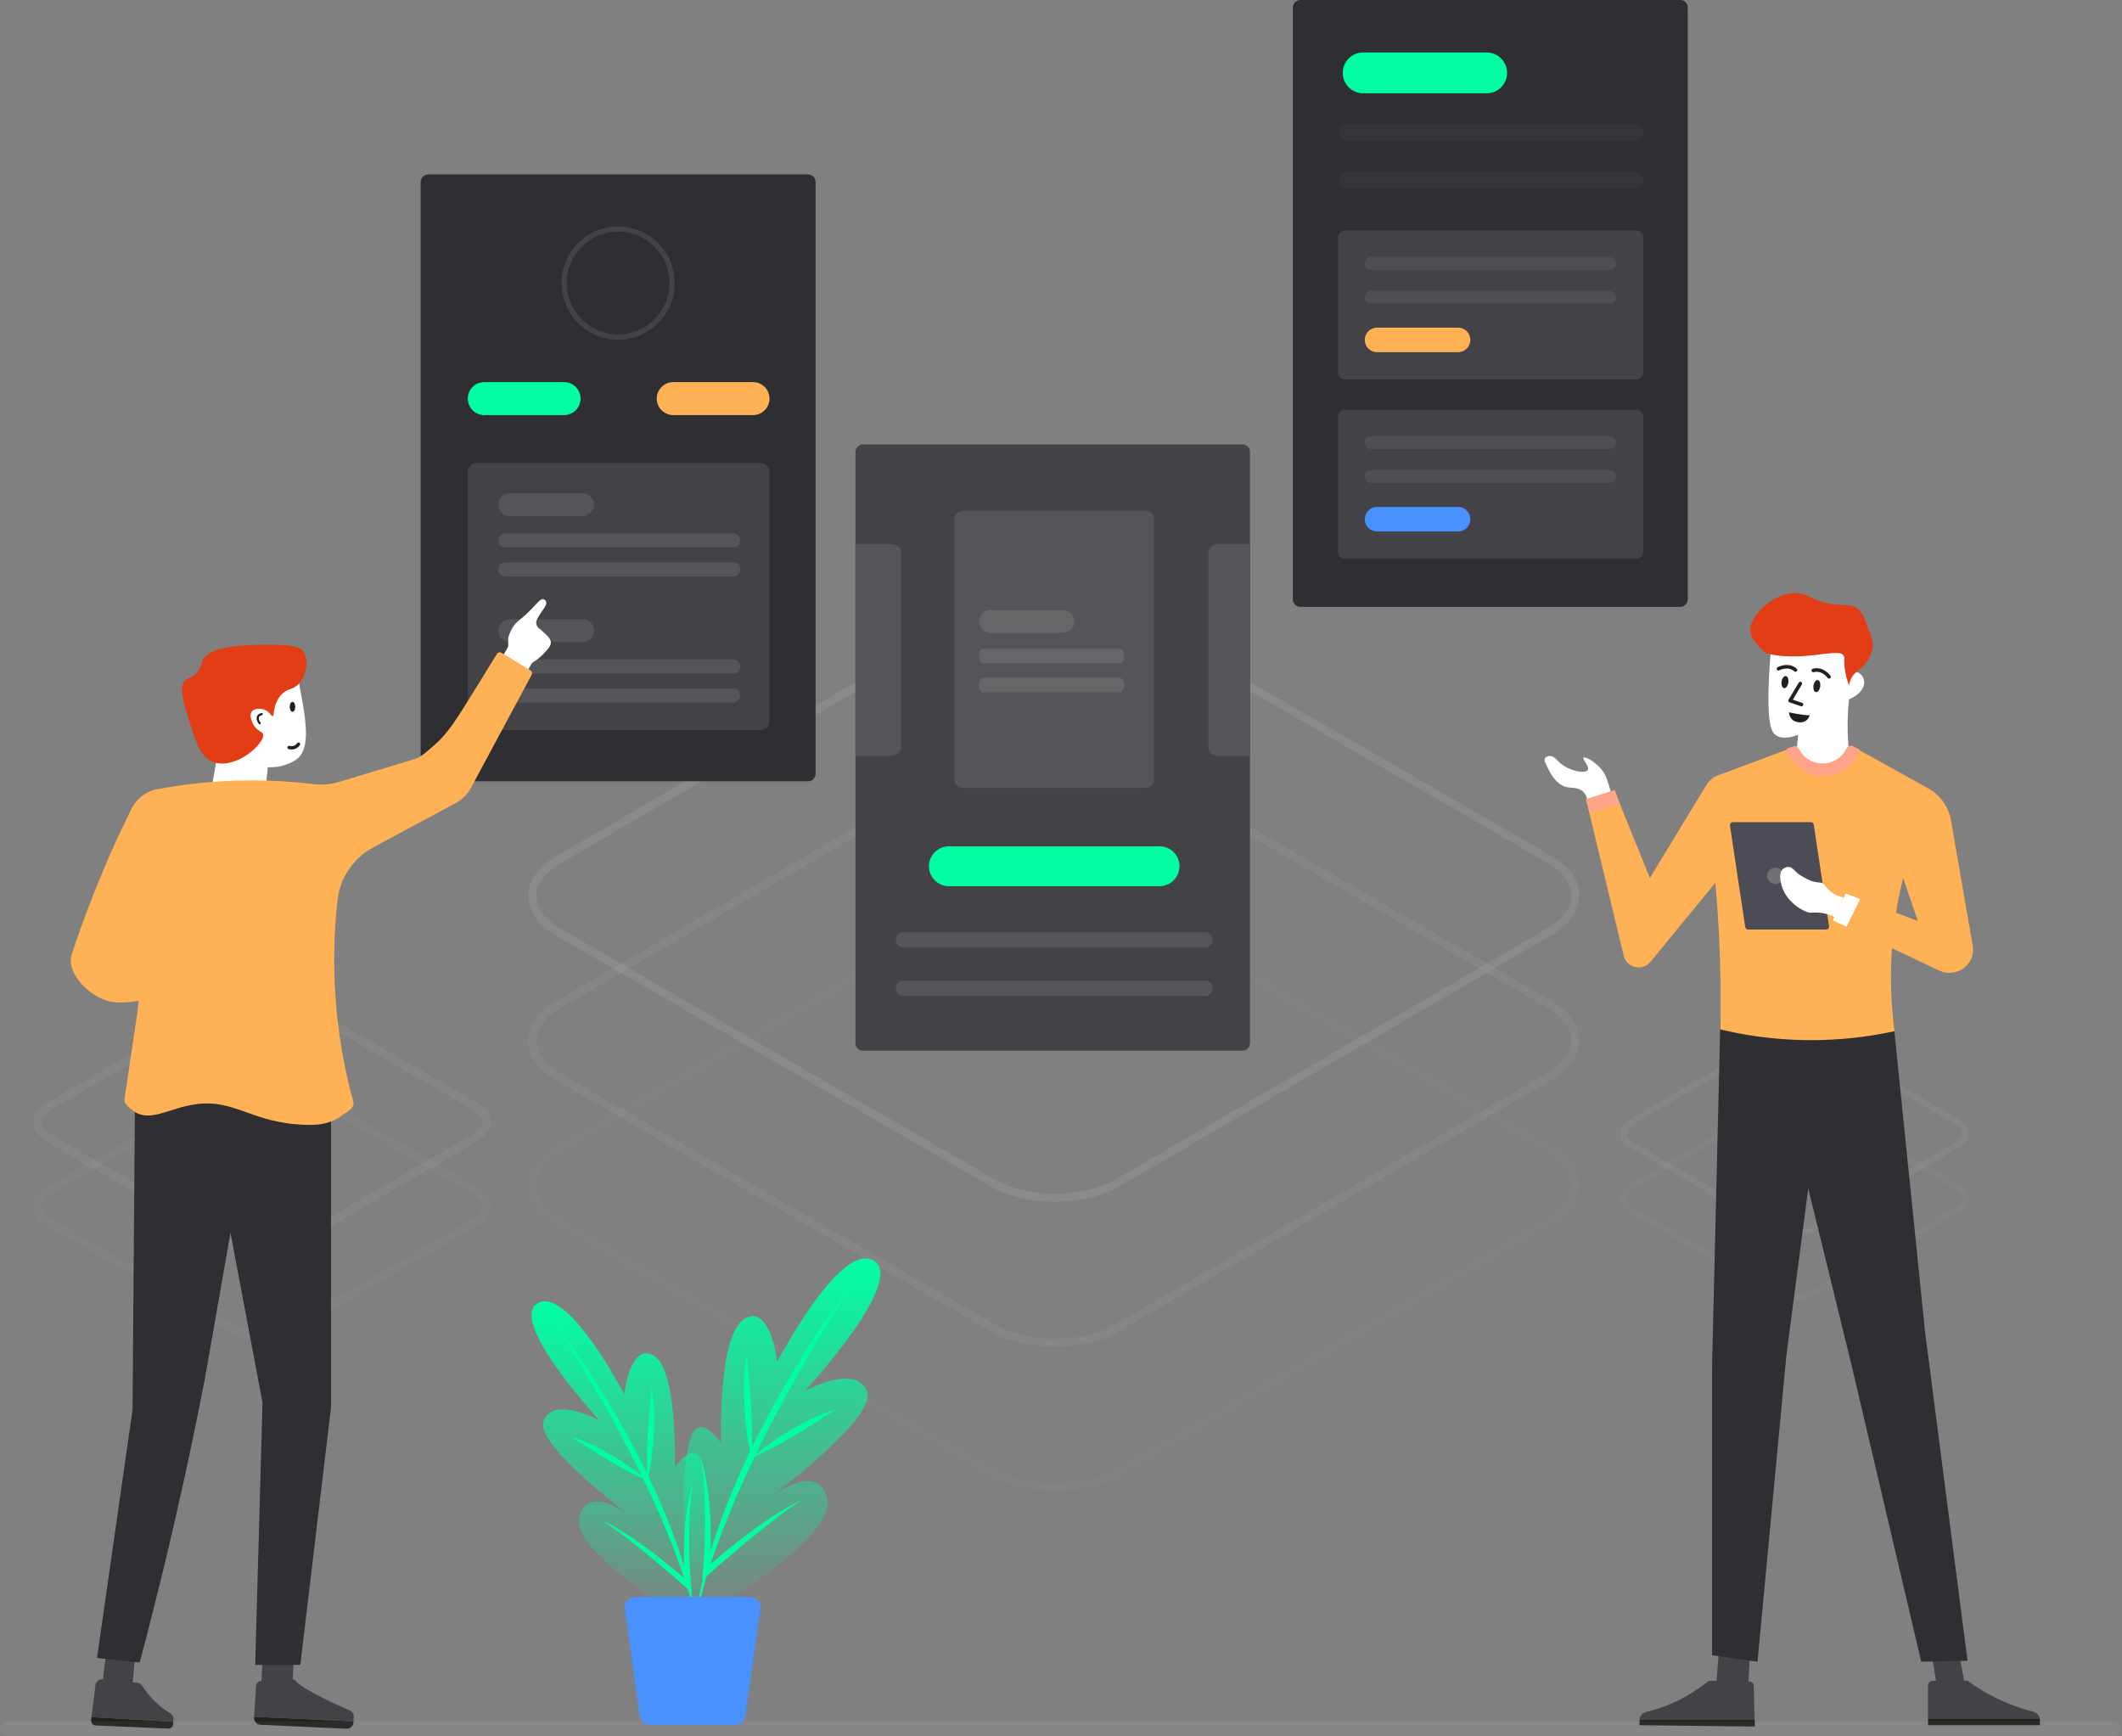 <?xml version="1.0" encoding="UTF-8"?>
<svg xmlns="http://www.w3.org/2000/svg" width="511" height="418" viewBox="0 0 511 418" fill="none">
  <rect x="0" y="0" width="511" height="418" fill="#808080" stroke="none"/>
  <path opacity="0.08" d="M254.063 289.36C248.44 289.36 242.793 288.127 238.502 285.637L133.945 225.27C129.605 222.754 127.213 219.376 127.213 215.726C127.213 212.077 129.605 208.698 133.945 206.183L237.935 145.717C246.517 140.761 260.474 140.761 269.031 145.717L373.588 206.084C377.928 208.6 380.32 211.978 380.32 215.628C380.32 219.277 377.928 222.656 373.588 225.171L269.598 285.637C265.332 288.127 259.71 289.36 254.063 289.36ZM253.52 143.942C248.243 143.942 242.966 145.101 238.946 147.419L134.956 207.885C131.232 210.03 129.21 212.817 129.21 215.751C129.21 218.686 131.257 221.472 134.956 223.593L239.513 283.96C247.552 288.596 260.622 288.596 268.661 283.96L372.651 223.494C376.375 221.349 378.397 218.562 378.397 215.628C378.397 212.693 376.35 209.907 372.651 207.761L268.094 147.394C264.074 145.101 258.797 143.942 253.52 143.942Z" fill="white"></path>
  <path opacity="0.05" d="M254.063 324.23C248.44 324.23 242.793 322.997 238.502 320.506L133.945 260.139C129.605 257.624 127.213 254.245 127.213 250.596C127.213 246.946 129.605 243.568 133.945 241.052L237.935 180.587C246.517 175.63 260.474 175.63 269.031 180.587L373.588 240.954C377.928 243.469 380.32 246.847 380.32 250.497C380.32 254.147 377.928 257.525 373.588 260.04L269.598 320.506C265.332 322.997 259.71 324.23 254.063 324.23ZM253.52 178.811C248.243 178.811 242.966 179.97 238.946 182.288L134.956 242.754C131.232 244.899 129.21 247.686 129.21 250.62C129.21 253.555 131.257 256.341 134.956 258.487L239.513 318.854C247.552 323.49 260.622 323.49 268.661 318.854L372.651 258.363C376.375 256.218 378.397 253.431 378.397 250.497C378.397 247.562 376.35 244.776 372.651 242.655L268.094 182.288C264.074 179.97 258.797 178.811 253.52 178.811Z" fill="white"></path>
  <path opacity="0.02" d="M254.063 359.097C248.44 359.097 242.793 357.864 238.502 355.399L133.945 295.031C129.605 292.516 127.213 289.138 127.213 285.488C127.213 281.839 129.605 278.46 133.945 275.945L237.935 215.479C246.517 210.523 260.474 210.523 269.031 215.479L373.588 275.846C377.928 278.361 380.32 281.74 380.32 285.39C380.32 289.039 377.928 292.418 373.588 294.933L269.598 355.399C265.332 357.864 259.71 359.097 254.063 359.097ZM253.52 213.679C248.243 213.679 242.966 214.838 238.946 217.156L134.956 277.622C131.232 279.767 129.21 282.554 129.21 285.488C129.21 288.423 131.257 291.209 134.956 293.355L239.513 353.722C247.552 358.358 260.622 358.358 268.661 353.722L372.651 293.231C376.375 291.086 378.397 288.299 378.397 285.365C378.397 282.43 376.35 279.644 372.651 277.523L268.094 217.156C264.074 214.838 258.797 213.679 253.52 213.679Z" fill="white"></path>
  <path opacity="0.03" d="M432.185 313.118C430.272 313.118 428.358 312.686 426.876 311.822L392.621 292.039C391.064 291.138 390.201 289.899 390.201 288.548C390.201 287.197 391.064 285.958 392.621 285.057L426.708 265.236C429.69 263.528 434.343 263.528 437.326 265.236L471.581 285.019C473.138 285.92 474.001 287.159 474.001 288.511C474.001 289.862 473.138 291.101 471.581 292.002L437.494 311.822C436.012 312.686 434.099 313.118 432.185 313.118ZM432.017 265.424C430.366 265.424 428.715 265.78 427.458 266.512L393.372 286.333C392.284 286.953 391.702 287.741 391.702 288.548C391.702 289.355 392.302 290.143 393.372 290.763L427.627 310.546C430.141 311.991 434.249 312.01 436.763 310.546L470.83 290.725C471.919 290.106 472.5 289.318 472.5 288.511C472.5 287.703 471.9 286.934 470.83 286.296L436.575 266.512C435.318 265.78 433.667 265.424 432.017 265.424Z" fill="white"></path>
  <path opacity="0.03" d="M63.188 322.799C60.673 322.799 58.158 322.231 56.21 321.097L11.181 295.106C9.134 293.922 8 292.294 8 290.519C8 288.743 9.134 287.116 11.181 285.932L55.988 259.892C59.909 257.623 66.024 257.647 69.945 259.892L114.974 285.883C117.021 287.067 118.155 288.694 118.155 290.47C118.155 292.245 117.021 293.873 114.974 295.056L70.167 321.097C68.194 322.231 65.679 322.799 63.188 322.799ZM62.942 260.138C60.772 260.138 58.602 260.607 56.95 261.568L12.143 287.609C10.713 288.423 9.948 289.459 9.948 290.519C9.948 291.579 10.737 292.615 12.143 293.429L57.172 319.42C60.476 321.344 65.876 321.344 69.181 319.42L113.988 293.379C115.418 292.566 116.182 291.53 116.182 290.47C116.182 289.409 115.393 288.398 113.988 287.56L68.959 261.568C67.282 260.607 65.112 260.138 62.942 260.138Z" fill="white"></path>
  <g opacity="0.5">
    <path opacity="0.1" d="M432.185 297.474C430.272 297.474 428.358 297.042 426.876 296.179L392.621 276.402C391.064 275.501 390.201 274.263 390.201 272.912C390.201 271.56 391.064 270.322 392.621 269.421L426.708 249.606C429.69 247.88 434.343 247.88 437.326 249.606L471.581 269.384C473.138 270.285 474.001 271.523 474.001 272.874C474.001 274.225 473.138 275.463 471.581 276.364L437.494 296.179C436.012 297.042 434.099 297.474 432.185 297.474ZM432.017 249.775C430.366 249.775 428.715 250.132 427.458 250.863L393.372 270.679C392.284 271.298 391.702 272.086 391.702 272.893C391.702 273.7 392.302 274.469 393.372 275.107L427.627 294.885C430.141 296.348 434.249 296.348 436.763 294.885L470.83 275.088C471.919 274.469 472.5 273.681 472.5 272.874C472.5 272.067 471.9 271.279 470.83 270.66L436.575 250.882C435.318 250.15 433.667 249.775 432.017 249.775Z" fill="white"></path>
    <path opacity="0.1" d="M63.188 302.501C60.673 302.501 58.158 301.934 56.21 300.8L11.181 274.808C9.134 273.625 8 271.997 8 270.221C8 268.446 9.134 266.818 11.181 265.635L55.988 239.594C59.909 237.325 66.024 237.325 69.945 239.594L114.974 265.585C117.021 266.769 118.155 268.397 118.155 270.172C118.155 271.948 117.021 273.575 114.974 274.759L70.167 300.8C68.194 301.934 65.679 302.501 63.188 302.501ZM62.942 239.816C60.772 239.816 58.602 240.285 56.95 241.246L12.143 267.287C10.713 268.101 9.948 269.136 9.948 270.197C9.948 271.257 10.737 272.268 12.143 273.107L57.172 299.098C60.476 301.022 65.876 301.022 69.181 299.098L113.988 273.057C115.418 272.244 116.182 271.208 116.182 270.148C116.182 269.087 115.393 268.051 113.988 267.238L68.959 241.246C67.282 240.309 65.112 239.816 62.942 239.816Z" fill="white"></path>
  </g>
  <path d="M196.403 43.844V186.279C196.403 187.294 195.586 188.122 194.571 188.122H103.139C102.123 188.122 101.295 187.294 101.295 186.279V43.844C101.295 42.828 102.123 42 103.139 42H194.571C195.598 42 196.403 42.828 196.403 43.844Z" fill="#2F2F33"></path>
  <path opacity="0.1" d="M148.855 54.531C141.329 54.531 135.238 60.634 135.238 68.16C135.238 75.686 141.329 81.788 148.855 81.788C156.381 81.788 162.484 75.686 162.484 68.16C162.484 60.634 156.381 54.531 148.855 54.531ZM148.855 80.517C142.029 80.517 136.487 74.986 136.487 68.148C136.487 61.322 142.029 55.78 148.855 55.78C155.693 55.78 161.224 61.322 161.224 68.148C161.224 74.986 155.693 80.517 148.855 80.517Z" fill="white"></path>
  <path d="M181.339 99.944H162.122C159.928 99.944 158.154 98.171 158.154 95.977C158.154 93.783 159.928 92.01 162.122 92.01H181.339C183.533 92.01 185.306 93.783 185.306 95.977C185.306 98.171 183.533 99.944 181.339 99.944Z" fill="#FFB156"></path>
  <path d="M135.833 99.944H116.616C114.422 99.944 112.648 98.171 112.648 95.977C112.648 93.783 114.422 92.01 116.616 92.01H135.833C138.027 92.01 139.801 93.783 139.801 95.977C139.801 98.171 138.027 99.944 135.833 99.944Z" fill="#00FFA3"></path>
  <path d="M183.22 175.764H114.727C113.572 175.764 112.639 174.831 112.639 173.675V113.572C112.639 112.417 113.572 111.483 114.727 111.483H183.22C184.375 111.483 185.309 112.417 185.309 113.572V173.675C185.309 174.831 184.375 175.764 183.22 175.764Z" fill="#434347"></path>
  <path opacity="0.1" d="M140.266 154.598H122.763C121.247 154.598 120.01 153.361 120.01 151.845C120.01 150.328 121.247 149.091 122.763 149.091H140.266C141.783 149.091 143.02 150.328 143.02 151.845C143.02 153.361 141.783 154.598 140.266 154.598Z" fill="white"></path>
  <path opacity="0.1" d="M176.543 169.137H121.667C120.745 169.137 119.986 168.39 119.986 167.457C119.986 166.535 120.733 165.776 121.667 165.776H176.543C177.464 165.776 178.223 166.523 178.223 167.457C178.223 168.39 177.476 169.137 176.543 169.137Z" fill="white"></path>
  <path opacity="0.1" d="M176.543 162.136H121.667C120.745 162.136 119.986 161.389 119.986 160.456C119.986 159.534 120.733 158.775 121.667 158.775H176.543C177.464 158.775 178.223 159.522 178.223 160.456C178.223 161.389 177.476 162.136 176.543 162.136Z" fill="white"></path>
  <path opacity="0.1" d="M140.266 124.261H122.763C121.247 124.261 120.01 123.025 120.01 121.508C120.01 119.991 121.247 118.754 122.763 118.754H140.266C141.783 118.754 143.02 119.991 143.02 121.508C143.02 123.025 141.783 124.261 140.266 124.261Z" fill="white"></path>
  <path opacity="0.1" d="M176.543 138.8H121.667C120.745 138.8 119.986 138.053 119.986 137.12C119.986 136.198 120.733 135.439 121.667 135.439H176.543C177.464 135.439 178.223 136.186 178.223 137.12C178.223 138.053 177.476 138.8 176.543 138.8Z" fill="white"></path>
  <path opacity="0.1" d="M176.543 131.799H121.667C120.745 131.799 119.986 131.052 119.986 130.119C119.986 129.197 120.733 128.438 121.667 128.438H176.543C177.464 128.438 178.223 129.185 178.223 130.119C178.223 131.052 177.476 131.799 176.543 131.799Z" fill="white"></path>
  <path d="M406.433 1.844V144.279C406.433 145.294 405.616 146.122 404.601 146.122H313.168C312.153 146.122 311.324 145.294 311.324 144.279V1.844C311.324 0.828 312.153 0 313.168 0H404.601C405.627 0 406.433 0.828 406.433 1.844Z" fill="#2F2F33"></path>
  <path d="M358.008 22.46H328.266C325.547 22.46 323.354 20.255 323.354 17.548C323.354 14.829 325.559 12.636 328.266 12.636H358.008C360.727 12.636 362.921 14.841 362.921 17.548C362.932 20.255 360.727 22.46 358.008 22.46Z" fill="#00FFA3"></path>
  <path opacity="0.03" d="M393.607 45.552H324.321C323.166 45.552 322.232 44.619 322.232 43.464C322.232 42.309 323.166 41.375 324.321 41.375H393.607C394.763 41.375 395.696 42.309 395.696 43.464C395.696 44.619 394.763 45.552 393.607 45.552Z" fill="white"></path>
  <path opacity="0.03" d="M393.607 33.884H324.321C323.166 33.884 322.232 32.951 322.232 31.796C322.232 30.64 323.166 29.707 324.321 29.707H393.607C394.763 29.707 395.696 30.64 395.696 31.796C395.696 32.951 394.763 33.884 393.607 33.884Z" fill="white"></path>
  <path d="M394.097 134.511H323.808C322.932 134.511 322.221 133.799 322.221 132.924V100.253C322.221 99.378 322.932 98.666 323.808 98.666H394.097C394.973 98.666 395.684 99.378 395.684 100.253V132.924C395.696 133.799 394.984 134.511 394.097 134.511Z" fill="#434347"></path>
  <path opacity="0.7" d="M387.61 116.297H330.167C329.327 116.297 328.639 115.609 328.639 114.769C328.639 113.929 329.327 113.24 330.167 113.24H387.61C388.45 113.24 389.139 113.929 389.139 114.769C389.139 115.609 388.45 116.297 387.61 116.297Z" fill="#555559"></path>
  <path opacity="0.7" d="M387.61 108.129H330.167C329.327 108.129 328.639 107.441 328.639 106.601C328.639 105.761 329.327 105.072 330.167 105.072H387.61C388.45 105.072 389.139 105.761 389.139 106.601C389.139 107.441 388.45 108.129 387.61 108.129Z" fill="#555559"></path>
  <path d="M351.124 127.966H331.602C329.969 127.966 328.65 126.647 328.65 125.014C328.65 123.38 329.969 122.062 331.602 122.062H351.124C352.757 122.062 354.076 123.38 354.076 125.014C354.076 126.647 352.745 127.966 351.124 127.966Z" fill="#4991FF"></path>
  <path d="M394.097 91.338H323.808C322.932 91.338 322.221 90.626 322.221 89.751V57.08C322.221 56.205 322.932 55.493 323.808 55.493H394.097C394.973 55.493 395.684 56.205 395.684 57.08V89.751C395.696 90.626 394.984 91.338 394.097 91.338Z" fill="#434347"></path>
  <path opacity="0.7" d="M387.61 73.124H330.167C329.327 73.124 328.639 72.436 328.639 71.596C328.639 70.756 329.327 70.067 330.167 70.067H387.61C388.45 70.067 389.139 70.756 389.139 71.596C389.139 72.436 388.45 73.124 387.61 73.124Z" fill="#555559"></path>
  <path opacity="0.7" d="M387.61 64.957H330.167C329.327 64.957 328.639 64.268 328.639 63.428C328.639 62.588 329.327 61.899 330.167 61.899H387.61C388.45 61.899 389.139 62.588 389.139 63.428C389.139 64.268 388.45 64.957 387.61 64.957Z" fill="#555559"></path>
  <path d="M351.124 84.793H331.602C329.969 84.793 328.65 83.474 328.65 81.841C328.65 80.207 329.969 78.889 331.602 78.889H351.124C352.757 78.889 354.076 80.207 354.076 81.841C354.076 83.474 352.745 84.793 351.124 84.793Z" fill="#FFB156"></path>
  <path d="M301 108.842V251.158C301 252.172 300.184 253 299.17 253H207.841C206.828 253 206 252.172 206 251.158V108.842C206 107.828 206.828 107 207.841 107H299.17C300.196 107 301 107.828 301 108.842Z" fill="#434347"></path>
  <path opacity="0.1" d="M275.98 189.723H231.769C230.719 189.723 229.867 188.872 229.867 187.821V124.929C229.867 123.879 230.719 123.027 231.769 123.027H275.98C277.03 123.027 277.882 123.879 277.882 124.929V187.821C277.882 188.872 277.03 189.723 275.98 189.723Z" fill="white"></path>
  <path opacity="0.1" d="M255.981 152.385H238.478C236.961 152.385 235.725 151.149 235.725 149.632C235.725 148.115 236.961 146.878 238.478 146.878H255.981C257.498 146.878 258.735 148.115 258.735 149.632C258.735 151.149 257.498 152.385 255.981 152.385Z" fill="white"></path>
  <path opacity="0.1" d="M269.696 166.714H236.711C236.157 166.714 235.701 165.936 235.701 164.964C235.701 164.004 236.15 163.214 236.711 163.214H269.696C270.25 163.214 270.706 163.992 270.706 164.964C270.706 165.936 270.257 166.714 269.696 166.714Z" fill="white"></path>
  <path opacity="0.1" d="M269.696 159.713H236.711C236.157 159.713 235.701 158.935 235.701 157.963C235.701 157.003 236.15 156.213 236.711 156.213H269.696C270.25 156.213 270.706 156.991 270.706 157.963C270.706 158.935 270.257 159.713 269.696 159.713Z" fill="white"></path>
  <path d="M293.188 182H301V131H293.188C291.978 131 291 131.942 291 133.108V179.904C291.012 181.058 291.99 182 293.188 182Z" fill="#555559"></path>
  <path d="M214.593 131H206V182H214.593C215.924 182 217 181.058 217 179.892V133.108C217 131.942 215.924 131 214.593 131Z" fill="#555559"></path>
  <path d="M279.236 213.375H228.503C225.854 213.375 223.707 211.228 223.707 208.579C223.707 205.93 225.854 203.783 228.503 203.783H279.236C281.885 203.783 284.032 205.93 284.032 208.579C284.032 211.228 281.885 213.375 279.236 213.375Z" fill="#00FFA3"></path>
  <path opacity="0.1" d="M290.168 239.815H217.592C216.565 239.815 215.736 238.987 215.736 237.96C215.736 236.933 216.565 236.104 217.592 236.104H290.168C291.195 236.104 292.024 236.933 292.024 237.96C292.024 238.987 291.195 239.815 290.168 239.815Z" fill="white"></path>
  <path opacity="0.1" d="M290.168 228.147H217.592C216.565 228.147 215.736 227.319 215.736 226.292C215.736 225.265 216.565 224.437 217.592 224.437H290.168C291.195 224.437 292.024 225.265 292.024 226.292C292.024 227.319 291.195 228.147 290.168 228.147Z" fill="white"></path>
  <path d="M421.493 395.832L420.922 407.944L413.186 406.917L414.317 392.67L421.493 395.832Z" fill="#434347"></path>
  <path d="M471.798 398.282L473.175 405.808H466.396L464.867 396.543L471.798 398.282Z" fill="#434347"></path>
  <path d="M464.293 405.832V413.907H491.212C491.118 413.066 490.488 412.366 489.648 412.145C487.28 411.55 484.514 410.651 481.562 409.286C478.388 407.816 475.798 406.17 473.803 404.712H465.436C464.806 404.712 464.293 405.214 464.293 405.832Z" fill="#434347"></path>
  <path d="M394.807 414.127H422.531C422.461 411.409 422.402 408.702 422.332 405.983C422.321 405.353 421.795 404.851 421.154 404.839C418.085 404.804 415.005 404.758 411.936 404.723C411.632 404.723 411.329 404.828 411.096 405.014C409.427 406.345 407.292 407.826 404.678 409.157C401.609 410.72 398.727 411.654 396.347 412.237C395.46 412.447 394.83 413.217 394.807 414.127Z" fill="#434347"></path>
  <path d="M464.293 413.905V415.399H491.235V414.127C491.235 414.045 491.235 413.975 491.212 413.905H464.293Z" fill="#231F20"></path>
  <path d="M394.807 414.128V415.4C404.06 415.505 413.313 415.61 422.577 415.715C422.566 415.19 422.554 414.653 422.542 414.128H394.807Z" fill="#231F20"></path>
  <path d="M422.543 414.128C422.555 414.653 422.566 415.19 422.578 415.715V414.128H422.543Z" fill="#231F20"></path>
  <path d="M473.804 399.893L463.548 320.467L455.917 245.661H414.284L412.277 329.195V398.551C415.93 399.064 419.57 399.589 423.222 400.103C425.533 375.564 427.855 351.038 430.165 326.499C431.927 313.046 433.677 299.604 435.439 286.15C438.881 300.199 442.335 314.247 445.777 328.296C451.401 352.228 457.025 376.171 462.649 400.103C466.372 400.033 470.082 399.963 473.804 399.893Z" fill="#2F2F33"></path>
  <path d="M427.759 177.097C428.506 177.552 430.011 178.066 433.01 176.922C432.613 181.216 432.216 185.51 431.819 189.816C435.121 190.913 438.424 192.009 441.737 193.106C443.359 191.729 444.993 190.341 446.615 188.964C445.95 186.199 445.355 182.908 445.086 179.174C444.783 175.079 444.935 171.438 445.261 168.404C447.583 167.436 449.042 165.721 448.913 164.134C448.902 163.935 448.808 162.874 447.922 162.22C446.836 161.427 445.46 161.893 445.331 161.94C444.841 159.875 444.351 157.81 443.861 155.756L435.261 155.161L426.662 154.414C426.44 156.573 426.16 159.595 425.997 163.212C425.437 174.752 426.674 176.42 427.759 177.097Z" fill="white"></path>
  <path d="M382.348 192.99C382.243 192.29 381.952 191.239 381.111 190.516C379.945 189.513 378.533 189.793 377.261 189.524C375.849 189.209 373.97 188.007 372.22 183.818C372.185 183.76 371.777 183.165 372.033 182.628C372.279 182.127 372.944 182.045 373.084 182.033C374.344 181.881 374.997 183.375 376.607 184.402C378.801 185.802 381.742 186.257 382.325 185.429C382.897 184.612 380.96 182.803 381.345 182.442C381.823 181.975 385.487 184.192 386.619 186.782C386.736 187.051 387.074 187.891 387.401 188.941C387.657 189.758 387.832 190.446 387.949 190.936C386.082 191.625 384.215 192.313 382.348 192.99Z" fill="white"></path>
  <path d="M381.939 192.441C384.962 204.996 387.984 217.575 391.006 230.13C391.706 233.07 395.545 233.934 397.482 231.565L413.071 212.558C413.712 219.745 414.156 227.341 414.296 235.334C414.307 235.824 414.307 236.326 414.319 236.816C414.331 237.458 414.331 238.088 414.331 238.718C414.342 240.001 414.342 241.262 414.331 242.522C414.331 243.163 414.319 243.794 414.319 244.424C414.307 245.579 414.284 246.734 414.261 247.866C419.64 249.149 426.617 250.328 434.797 250.445C443.373 250.573 450.677 249.499 456.243 248.286C456.033 246.769 455.858 245.147 455.706 243.42C455.648 242.743 455.601 242.055 455.555 241.343C455.485 240.293 455.438 239.208 455.403 238.088C455.403 238.029 455.403 237.959 455.403 237.901C455.38 237.154 455.368 236.431 455.368 235.719C455.356 232.942 455.461 230.445 455.613 228.31C459.394 230.107 463.186 231.892 466.966 233.689C471.132 235.661 475.834 232.195 475.053 227.715C473.302 217.645 471.564 207.575 469.813 197.517C469.253 194.25 467.211 191.415 464.271 189.781C458.122 186.374 451.973 182.967 445.823 179.56C445.753 180.085 445.427 181.905 443.816 183.317C441.996 184.915 439.826 184.834 439.348 184.822C436.22 184.787 433.432 182.698 432.545 179.676C426.267 182.022 419.978 184.367 413.689 186.701C412.534 187.156 411.565 187.961 410.924 189.011L397.307 211.402C394.46 204.378 391.612 197.354 388.765 190.318C384.53 191.636 386.187 191.123 381.939 192.441ZM456.582 219.757C457.002 217.178 457.55 214.366 458.297 211.391C459.475 214.856 460.654 218.31 461.832 221.775C460.094 221.099 458.344 220.422 456.582 219.757Z" fill="#FFB156"></path>
  <path d="M425.3 157.297C421.881 154.461 421.274 152.431 421.496 151.031C421.846 148.837 424.576 146.142 424.553 146.188C427.995 143.26 430.725 142.735 432.569 142.805C435.533 142.91 435.883 144.485 440.48 145.325C444.342 146.037 445.894 145.243 447.574 146.725C448.461 147.507 448.893 148.662 449.768 150.984C450.678 153.399 451.133 154.613 450.935 155.978C450.69 157.74 449.581 159.654 448.134 160.902C447.329 161.591 446.361 162.127 445.742 163.446C445.451 164.064 445.334 164.624 445.287 165.021C444.832 163.913 444.354 162.384 444.191 160.494C444.132 159.817 444.121 159.175 444.144 158.592C444.167 157.973 443.747 157.425 443.14 157.308C440.422 156.795 434.471 158.802 427.423 157.74C426.49 157.6 425.755 157.413 425.3 157.297Z" fill="#E33D15"></path>
  <path d="M438.323 165.314C438.206 166.119 437.74 166.714 437.296 166.655C436.853 166.585 436.584 165.885 436.701 165.08C436.818 164.275 437.285 163.68 437.728 163.738C438.183 163.808 438.44 164.508 438.323 165.314Z" fill="#231F20"></path>
  <path d="M430.645 164.357C430.529 165.163 430.062 165.758 429.618 165.699C429.175 165.629 428.907 164.929 429.023 164.124C429.14 163.319 429.607 162.724 430.05 162.782C430.505 162.852 430.762 163.552 430.645 164.357Z" fill="#231F20"></path>
  <path d="M430.818 171.509C430.818 171.509 433.992 172.256 435.812 172.221C435.812 172.221 435.252 174.414 432.732 173.842C430.818 173.399 430.818 171.509 430.818 171.509Z" fill="#231F20"></path>
  <path d="M440.456 163.4C440.538 163.4 440.631 163.377 440.701 163.33C440.899 163.201 440.958 162.933 440.818 162.735C440.748 162.641 439.149 160.354 436.559 161.008C436.325 161.066 436.185 161.3 436.244 161.533C436.302 161.766 436.547 161.906 436.78 161.848C438.764 161.346 440.048 163.155 440.094 163.225C440.188 163.342 440.316 163.4 440.456 163.4Z" fill="#231F20"></path>
  <path d="M432.382 161.754C432.498 161.754 432.627 161.708 432.708 161.614C432.872 161.439 432.848 161.159 432.673 161.008C430.666 159.269 428.181 160.588 428.076 160.646C427.866 160.763 427.784 161.019 427.901 161.229C428.018 161.439 428.286 161.509 428.496 161.393C428.578 161.346 430.55 160.308 432.09 161.649C432.172 161.719 432.277 161.754 432.382 161.754Z" fill="#231F20"></path>
  <path d="M433.805 170.063C433.98 170.063 434.156 169.946 434.214 169.771C434.296 169.549 434.179 169.304 433.945 169.223L431.728 168.464C433.899 164.859 433.922 164.777 433.945 164.73C434.027 164.509 433.899 164.264 433.665 164.182C433.444 164.112 433.21 164.217 433.129 164.415C433.012 164.637 431.623 166.959 430.702 168.476C430.632 168.592 430.62 168.721 430.667 168.849C430.713 168.966 430.807 169.071 430.935 169.106L433.654 170.039C433.712 170.051 433.759 170.063 433.805 170.063Z" fill="#231F20"></path>
  <path d="M436.777 198.568L440.453 223.001C440.523 223.433 440.173 223.818 439.729 223.818H420.99C420.628 223.818 420.325 223.561 420.266 223.211L416.591 198.778C416.521 198.346 416.871 197.961 417.314 197.961H436.054C436.415 197.961 436.73 198.218 436.777 198.568Z" fill="#4C4D54"></path>
  <path opacity="0.2" d="M427.513 212.837C428.608 212.837 429.497 211.964 429.497 210.888C429.497 209.812 428.608 208.939 427.513 208.939C426.417 208.939 425.529 209.812 425.529 210.888C425.529 211.964 426.417 212.837 427.513 212.837Z" fill="white"></path>
  <path d="M443.932 216.083C443.349 215.966 442.567 215.733 441.739 215.266C440.595 214.613 439.837 213.761 439.382 213.107C439.137 212.757 438.74 212.547 438.308 212.512C435.951 212.314 435.555 211.812 434.108 211.089C432.136 210.109 431.867 208.65 430.514 208.744C430.421 208.755 429.837 208.802 429.359 209.234C428.297 210.179 428.764 212.116 428.962 212.956C429.51 215.231 430.934 216.678 431.529 217.261C432.754 218.475 434.084 219.175 435.111 219.583C435.485 219.735 435.881 219.793 436.278 219.758C436.756 219.712 437.293 219.7 437.877 219.735C439.615 219.852 440.992 220.388 441.856 220.82C442.556 219.245 443.244 217.658 443.932 216.083Z" fill="white"></path>
  <path d="M446.15 179.676L447.538 180.318C447.772 180.423 447.889 180.691 447.795 180.936C446.313 184.635 442.591 187.027 438.601 186.829C434.878 186.654 431.6 184.25 430.281 180.773C430.188 180.528 430.328 180.248 430.573 180.154L431.81 179.723C432.358 179.536 432.941 179.793 433.198 180.306C434.295 182.511 436.617 183.935 439.149 183.83C441.518 183.736 443.63 182.336 444.633 180.259C444.913 179.688 445.567 179.407 446.15 179.676Z" fill="#FFA488"></path>
  <path d="M444.457 215.137C445.624 215.58 446.779 216.024 447.946 216.467C446.849 218.684 445.752 220.913 444.656 223.13C443.559 222.628 442.462 222.114 441.365 221.613L444.457 215.137Z" fill="white"></path>
  <path d="M388.847 190.201C389.255 191.321 389.664 192.43 390.084 193.55L382.849 195.72L381.881 192.488C384.191 191.73 386.513 190.96 388.847 190.201Z" fill="#FFA488"></path>
  <path d="M70.72 399.601L70.429 405.715L62.938 405.598L63.276 398.096L70.72 399.601Z" fill="#434347"></path>
  <path d="M71.222 404.747C70.966 404.42 70.545 404.268 70.125 404.327C69.134 404.478 68.06 404.595 66.928 404.677C65.493 404.77 64.151 404.793 62.914 404.758C62.261 404.735 61.712 405.237 61.678 405.879C61.514 408.376 61.339 410.873 61.176 413.37L85.119 414.478C85.131 414.07 85.154 413.661 85.166 413.253C85.189 412.658 84.851 412.121 84.314 411.888C81.502 410.674 72.891 406.812 71.222 404.747Z" fill="#434347"></path>
  <path d="M62.741 415.294L83.405 416.251C84.315 416.298 85.085 415.586 85.12 414.688L85.132 414.489L61.189 413.381L61.177 413.579C61.142 414.489 61.842 415.259 62.741 415.294Z" fill="#231F20"></path>
  <path d="M32.556 398.412L31.844 406.487L24.645 405.471L25.648 397.269L32.556 398.412Z" fill="#434347"></path>
  <path d="M32.916 405.155C33.453 405.178 33.943 405.447 34.234 405.902C34.724 406.66 35.308 407.477 36.008 408.294C37.735 410.301 39.578 411.666 41.095 412.588C41.539 412.856 41.807 413.346 41.772 413.86L41.737 414.56L22.006 413.451C22.333 410.884 22.671 408.305 22.998 405.738C23.114 404.828 23.966 404.21 24.865 404.35C25.868 404.513 26.907 404.665 28.003 404.782C29.742 404.992 31.375 405.097 32.916 405.155Z" fill="#434347"></path>
  <path d="M41.737 414.571L41.702 415.155C41.667 415.773 41.142 416.24 40.523 416.217L23.032 415.458C22.402 415.435 21.924 414.898 21.959 414.268L22.006 413.463L41.737 414.571Z" fill="#231F20"></path>
  <path d="M119.539 160.786C120.484 159.082 121.441 157.367 122.386 155.663V153.551C122.538 153.003 122.806 152.21 123.308 151.334C124.358 149.514 125.245 149.386 127.509 147.134C129.329 145.325 130.122 144.042 130.927 144.287C131.312 144.404 131.487 144.824 131.499 144.859C131.814 145.664 130.846 146.527 129.796 148.277C129.655 148.511 129.492 148.791 129.329 149.106C128.932 149.864 129.142 150.798 129.819 151.311C130.169 151.568 130.542 151.883 130.927 152.256C131.522 152.828 132.514 153.598 132.631 154.532C132.748 155.453 132.024 156.224 130.927 157.379C130.356 157.985 129.422 158.849 128.08 159.654C127.322 160.984 126.563 162.314 125.805 163.633C123.716 162.676 121.628 161.731 119.539 160.786Z" fill="white"></path>
  <path d="M50.756 190.913L52.459 181.24L54.163 162.466C59.939 162.338 65.726 162.209 71.502 162.081C71.654 162.758 71.887 163.831 72.132 165.15C73.579 172.828 74.909 179.864 71.677 182.629C70.767 183.399 69.425 183.912 69.075 184.041C67.173 184.753 65.493 184.776 64.501 184.718C64.279 186.783 64.046 188.848 63.824 190.913H50.756Z" fill="white"></path>
  <path d="M51.596 183.574C57.081 185.266 63.965 178.79 63.346 176.783C63.136 176.083 62.075 176.129 61.188 174.741C61.13 174.648 59.741 172.489 60.639 171.322C61.223 170.552 62.53 170.564 63.288 170.75C64.303 170.995 64.957 171.695 65.353 172.279C65.505 172.501 65.844 172.407 65.867 172.139C66.019 170.354 66.544 168.358 68.037 166.981C69.519 165.616 70.522 166.165 71.923 164.671C73.79 162.664 74.548 158.954 72.95 156.772C72.915 156.725 72.856 156.632 72.751 156.527C72.191 155.943 70.733 155.22 65.05 155.22C52.577 155.208 49.485 157.098 48.691 159.269C48.481 159.864 48.376 160.786 47.548 161.801C46.498 163.096 45.412 163.108 44.654 163.831C43.44 164.986 43.662 167.413 44.841 171.252C47.139 178.79 48.294 182.559 51.596 183.574Z" fill="#E33D15"></path>
  <path d="M79.715 263.759V338.856L72.318 400.873H61.455C62.038 379.823 62.633 358.774 63.216 337.724C60.649 324.096 58.082 310.467 55.504 296.85C53.438 308.588 51.373 320.338 49.319 332.077C48.666 335.449 47.989 338.856 47.289 342.275C43.124 362.659 38.503 382.017 33.637 400.301C30.218 399.94 26.788 399.566 23.369 399.204C26.216 379.275 29.075 359.357 31.922 339.428C32.109 314.773 32.295 290.117 32.494 265.462L79.715 263.759Z" fill="#2F2F33"></path>
  <path d="M128.035 162.477L113.392 189.734C112.587 191.263 111.326 192.5 109.821 193.316C104.407 196.233 98.981 199.151 93.567 202.056C92.342 202.733 91.094 203.386 89.868 204.051C85.096 206.618 81.876 211.356 81.281 216.735C80.884 220.329 80.592 224.214 80.51 228.356C80.429 232.219 80.51 236.326 80.825 240.608C80.977 242.58 81.164 244.599 81.409 246.664C81.537 247.714 81.677 248.753 81.829 249.779C81.992 250.876 82.167 251.95 82.342 253C82.459 253.677 82.576 254.33 82.704 254.983C83.392 258.624 84.198 262.031 85.073 265.193C85.563 266.99 83.101 267.959 82.692 268.297C81.759 269.102 80.732 269.662 79.705 270.047C77.477 270.876 75.201 270.887 73.661 270.841C60.546 270.456 56.672 264.563 47.139 265.882C40.838 266.757 36.392 270.187 32.46 267.725C32.402 267.679 32.32 267.632 32.25 267.585C30.932 266.687 29.847 265.52 29.952 264.866C30.43 261.576 30.932 258.274 31.422 254.983C31.515 254.318 31.608 253.665 31.713 253C31.877 251.926 32.029 250.853 32.192 249.779C32.507 247.621 32.834 245.474 33.149 243.315C33.172 243.163 33.184 243.023 33.16 242.883C33.242 242.242 33.324 241.6 33.394 240.958C32.064 241.226 30.512 241.425 28.808 241.39C28.435 241.39 28.073 241.367 27.711 241.343C27.046 241.273 26.369 241.145 25.658 240.911C24.724 240.608 23.791 240.165 22.904 239.628C19.088 237.283 16.195 233.035 17.245 229.885C19.847 221.985 22.986 213.689 26.778 205.136C28.388 201.508 30.033 198.019 31.702 194.658C32.904 192.255 35.156 190.539 37.804 190.038C41.83 189.268 46.322 188.637 51.188 188.264C52.133 188.194 53.102 188.124 54.093 188.077C57.641 187.891 61.024 187.856 64.221 187.949C68.27 188.066 72.016 188.381 75.435 188.789C77.547 189.057 79.694 188.859 81.736 188.252C87.838 186.397 93.952 184.554 100.055 182.71C101.327 182.325 102.832 180.96 104.769 179.244C107.791 176.584 109.471 174.017 115.527 164.169C116.367 162.804 117.394 161.135 118.584 159.198C119.004 158.51 119.377 157.915 119.681 157.436C119.903 157.063 120.369 156.958 120.743 157.18C120.929 157.296 121.116 157.401 121.314 157.518C121.921 157.891 122.54 158.265 123.158 158.638C123.158 158.638 123.8 159.023 123.811 159.023C123.94 159.093 125.9 160.295 127.219 161.089C127.405 161.205 127.592 161.31 127.732 161.404C128.105 161.66 128.234 162.115 128.035 162.477Z" fill="#FFB156"></path>
  <path d="M70.431 171.381C70.798 171.381 71.096 170.848 71.096 170.191C71.096 169.534 70.798 169.001 70.431 169.001C70.063 169.001 69.766 169.534 69.766 170.191C69.766 170.848 70.063 171.381 70.431 171.381Z" fill="#231F20"></path>
  <path d="M70.23 180.47C69.904 180.47 69.647 180.4 69.484 180.353C69.274 180.283 69.169 180.061 69.227 179.851C69.297 179.641 69.519 179.536 69.729 179.595C69.904 179.653 70.277 179.735 70.686 179.606C71.175 179.455 71.456 179.093 71.561 178.953C71.677 178.766 71.922 178.719 72.109 178.836C72.296 178.953 72.342 179.198 72.226 179.384C72.051 179.653 71.642 180.143 70.93 180.365C70.674 180.446 70.44 180.47 70.23 180.47Z" fill="#231F20"></path>
  <path d="M62.529 174.403C62.576 174.403 62.634 174.391 62.681 174.356C62.797 174.275 62.821 174.111 62.739 173.995C62.366 173.458 62.226 173.014 62.354 172.699C62.517 172.303 63.066 172.198 63.066 172.198C63.206 172.174 63.299 172.034 63.276 171.894C63.252 171.754 63.124 171.661 62.972 171.684C62.937 171.696 62.144 171.836 61.876 172.501C61.677 172.991 61.829 173.586 62.319 174.286C62.366 174.368 62.447 174.403 62.529 174.403Z" fill="#231F20"></path>
  <g opacity="0.05">
    <path d="M508.82 417.956H1.75C0.782 417.956 0 417.174 0 416.205C0 415.237 0.782 414.455 1.75 414.455H508.82C509.788 414.455 510.57 415.237 510.57 416.205C510.57 417.174 509.788 417.956 508.82 417.956Z" fill="white"></path>
  </g>
  <path d="M130.933 342.015C128.888 346.917 145.179 359.954 151.053 364.459C147.686 362.178 141.227 358.826 139.509 365.261C137.15 374.086 168.168 391.903 168.168 391.903C168.168 391.903 172.943 366.257 169.216 352.608C167.404 345.958 162.508 353.326 162.508 353.326C162.508 353.326 163.255 330.087 157.53 326.477C151.805 322.868 150.325 335.678 150.325 335.678C150.325 335.678 136.655 309.448 129.445 313.8C122.332 318.09 143.766 341.372 144.343 342.005C143.899 341.774 133.367 336.168 130.933 342.015Z" fill="url(#paint0_linear_12054_63111)"></path>
  <path d="M133.496 318.594C135.356 321.446 137.209 324.295 138.958 327.213C140.745 330.103 142.475 333.027 144.18 335.964C147.57 341.848 150.807 347.815 153.829 353.889L156.04 358.474C156.8 359.99 157.429 361.566 158.136 363.105L159.184 365.424C159.531 366.197 159.829 366.996 160.154 367.773L162.072 372.489C163.206 375.682 164.461 378.839 165.406 382.099C166.547 385.306 167.24 388.628 168.157 391.912C167.056 385.175 165.366 378.548 163.105 372.107C160.79 365.682 158.115 359.392 155.093 353.268C152.027 347.169 148.718 341.197 145.119 335.405C141.52 329.613 137.688 323.959 133.496 318.594Z" fill="#00FFA3"></path>
  <path d="M137.785 346.077L142.177 348.929C143.636 349.875 145.123 350.774 146.614 351.67C148.105 352.566 149.62 353.419 151.165 354.231C152.71 355.043 154.266 355.836 155.9 356.513C154.581 355.354 153.193 354.276 151.744 353.285C150.313 352.278 148.833 351.35 147.337 350.448C145.825 349.571 144.296 348.72 142.714 347.958C141.131 347.197 139.509 346.496 137.785 346.077Z" fill="#00FFA3"></path>
  <path d="M155.901 356.512C156.339 354.69 156.673 352.845 156.899 350.986C157.148 349.136 157.301 347.277 157.423 345.414C157.514 343.55 157.57 341.682 157.508 339.81C157.447 337.937 157.32 336.048 156.841 334.217C156.73 336.094 156.539 337.93 156.4 339.782C156.235 341.632 156.12 343.482 156.007 345.334C155.914 347.188 155.822 349.043 155.8 350.906C155.778 352.769 155.77 354.632 155.901 356.512Z" fill="#00FFA3"></path>
  <path d="M144.975 366.145C146.814 367.285 148.591 368.524 150.296 369.856C152.023 371.152 153.702 372.509 155.379 373.875C157.056 375.242 158.717 376.619 160.351 378.034C162.002 379.428 163.641 380.844 165.249 382.273L166.601 383.473L166.426 381.674C166.228 379.636 166.126 377.558 166.042 375.495C165.958 373.431 165.94 371.359 165.94 369.289C165.962 367.219 166.037 365.15 166.176 363.083C166.314 361.016 166.575 358.958 166.894 356.896C166.269 358.887 165.855 360.942 165.497 363.006C165.19 365.076 164.964 367.16 164.842 369.251C164.72 371.342 164.689 373.437 164.711 375.53C164.733 377.624 164.842 379.707 165.019 381.818L166.198 381.22C164.563 379.779 162.902 378.381 161.22 376.997C159.524 375.637 157.826 374.279 156.068 372.996C154.31 371.714 152.531 370.451 150.697 369.281C148.842 368.141 146.98 366.994 144.975 366.145Z" fill="#00FFA3"></path>
  <path d="M208.734 334.91C211.008 340.36 192.895 354.854 186.363 359.863C190.107 357.328 197.288 353.599 199.202 360.755C201.822 370.566 167.337 390.377 167.337 390.377C167.337 390.377 162.028 361.861 166.176 346.687C168.19 339.293 173.633 347.485 173.633 347.485C173.633 347.485 172.804 321.646 179.161 317.635C185.519 313.624 187.179 327.864 187.179 327.864C187.179 327.864 202.376 298.7 210.395 303.543C218.301 308.314 194.47 334.198 193.83 334.902C194.318 334.641 206.023 328.409 208.734 334.91Z" fill="url(#paint1_linear_12054_63111)"></path>
  <path d="M205.88 308.336C203.813 311.506 201.752 314.675 199.808 317.919C197.821 321.132 195.898 324.383 194.002 327.649C190.233 334.192 186.634 340.826 183.274 347.578L180.815 352.672C179.97 354.358 179.271 356.109 178.481 357.82L177.318 360.399C176.933 361.258 176.601 362.141 176.24 363.011L174.108 368.251C172.847 371.8 171.45 375.311 170.4 378.935C169.133 382.501 168.358 386.195 167.334 389.848C168.53 382.37 170.459 374.998 172.952 367.825C175.526 360.682 178.5 353.689 181.86 346.88C185.266 340.1 188.948 333.459 192.95 327.02C196.952 320.581 201.215 314.301 205.88 308.336Z" fill="#00FFA3"></path>
  <path d="M201.109 339.425L196.228 342.595C194.605 343.643 192.953 344.647 191.295 345.644C189.625 346.618 187.951 347.588 186.235 348.491C184.518 349.393 182.786 350.275 180.971 351.028C182.437 349.739 183.98 348.541 185.591 347.439C187.18 346.32 188.827 345.289 190.49 344.285C192.171 343.311 193.871 342.363 195.63 341.522C197.39 340.681 199.194 339.891 201.109 339.425Z" fill="#00FFA3"></path>
  <path d="M180.965 351.029C180.477 349.005 180.106 346.954 179.854 344.886C179.578 342.828 179.407 340.761 179.273 338.691C179.172 336.618 179.109 334.542 179.177 332.46C179.245 330.378 179.387 328.277 179.918 326.241C180.049 328.328 180.255 330.369 180.41 332.429C180.592 334.484 180.722 336.542 180.849 338.602C180.952 340.664 181.054 342.726 181.079 344.796C181.104 346.866 181.109 348.94 180.965 351.029Z" fill="#00FFA3"></path>
  <path d="M193.118 361.203C191.072 362.47 189.097 363.848 187.2 365.33C185.28 366.771 183.41 368.28 181.549 369.798C179.687 371.317 177.837 372.85 176.02 374.423C174.186 375.972 172.363 377.546 170.574 379.139L169.073 380.474L169.267 378.474C169.487 376.207 169.6 373.896 169.694 371.602C169.788 369.309 169.808 367.004 169.808 364.702C169.782 362.402 169.699 360.103 169.546 357.803C169.393 355.504 169.102 353.218 168.748 350.923C169.444 353.137 169.902 355.423 170.302 357.717C170.641 360.019 170.894 362.336 171.026 364.66C171.159 366.984 171.197 369.312 171.177 371.64C171.157 373.968 171.029 376.285 170.835 378.628L169.525 377.963C171.343 376.357 173.193 374.806 175.056 373.269C176.943 371.756 178.829 370.245 180.784 368.815C182.738 367.384 184.714 365.985 186.752 364.683C188.817 363.424 190.887 362.146 193.118 361.203Z" fill="#00FFA3"></path>
  <path d="M183.118 387.355L179.485 413.173C179.4 413.773 179.102 414.322 178.644 414.719C178.187 415.116 177.601 415.335 176.996 415.335H156.558C155.952 415.335 155.366 415.116 154.909 414.719C154.451 414.321 154.153 413.771 154.069 413.17L150.46 387.355C150.41 386.999 150.437 386.637 150.539 386.292C150.641 385.947 150.816 385.628 151.052 385.357C151.288 385.086 151.58 384.869 151.907 384.72C152.234 384.571 152.59 384.494 152.949 384.494H180.631C180.99 384.494 181.345 384.572 181.672 384.721C181.999 384.87 182.29 385.087 182.526 385.359C182.762 385.63 182.936 385.948 183.038 386.293C183.14 386.637 183.168 387 183.118 387.355Z" fill="#4991FF"></path>
  <defs>
    <linearGradient id="paint0_linear_12054_63111" x1="149.319" y1="313.312" x2="149.319" y2="391.903" gradientUnits="userSpaceOnUse">
      <stop stop-color="#00FFA3"></stop>
      <stop offset="1" stop-color="#00FFA3" stop-opacity="0"></stop>
    </linearGradient>
    <linearGradient id="paint1_linear_12054_63111" x1="188.296" y1="303" x2="188.296" y2="390.377" gradientUnits="userSpaceOnUse">
      <stop stop-color="#00FFA3"></stop>
      <stop offset="1" stop-color="#00FFA3" stop-opacity="0"></stop>
    </linearGradient>
  </defs>
</svg>
